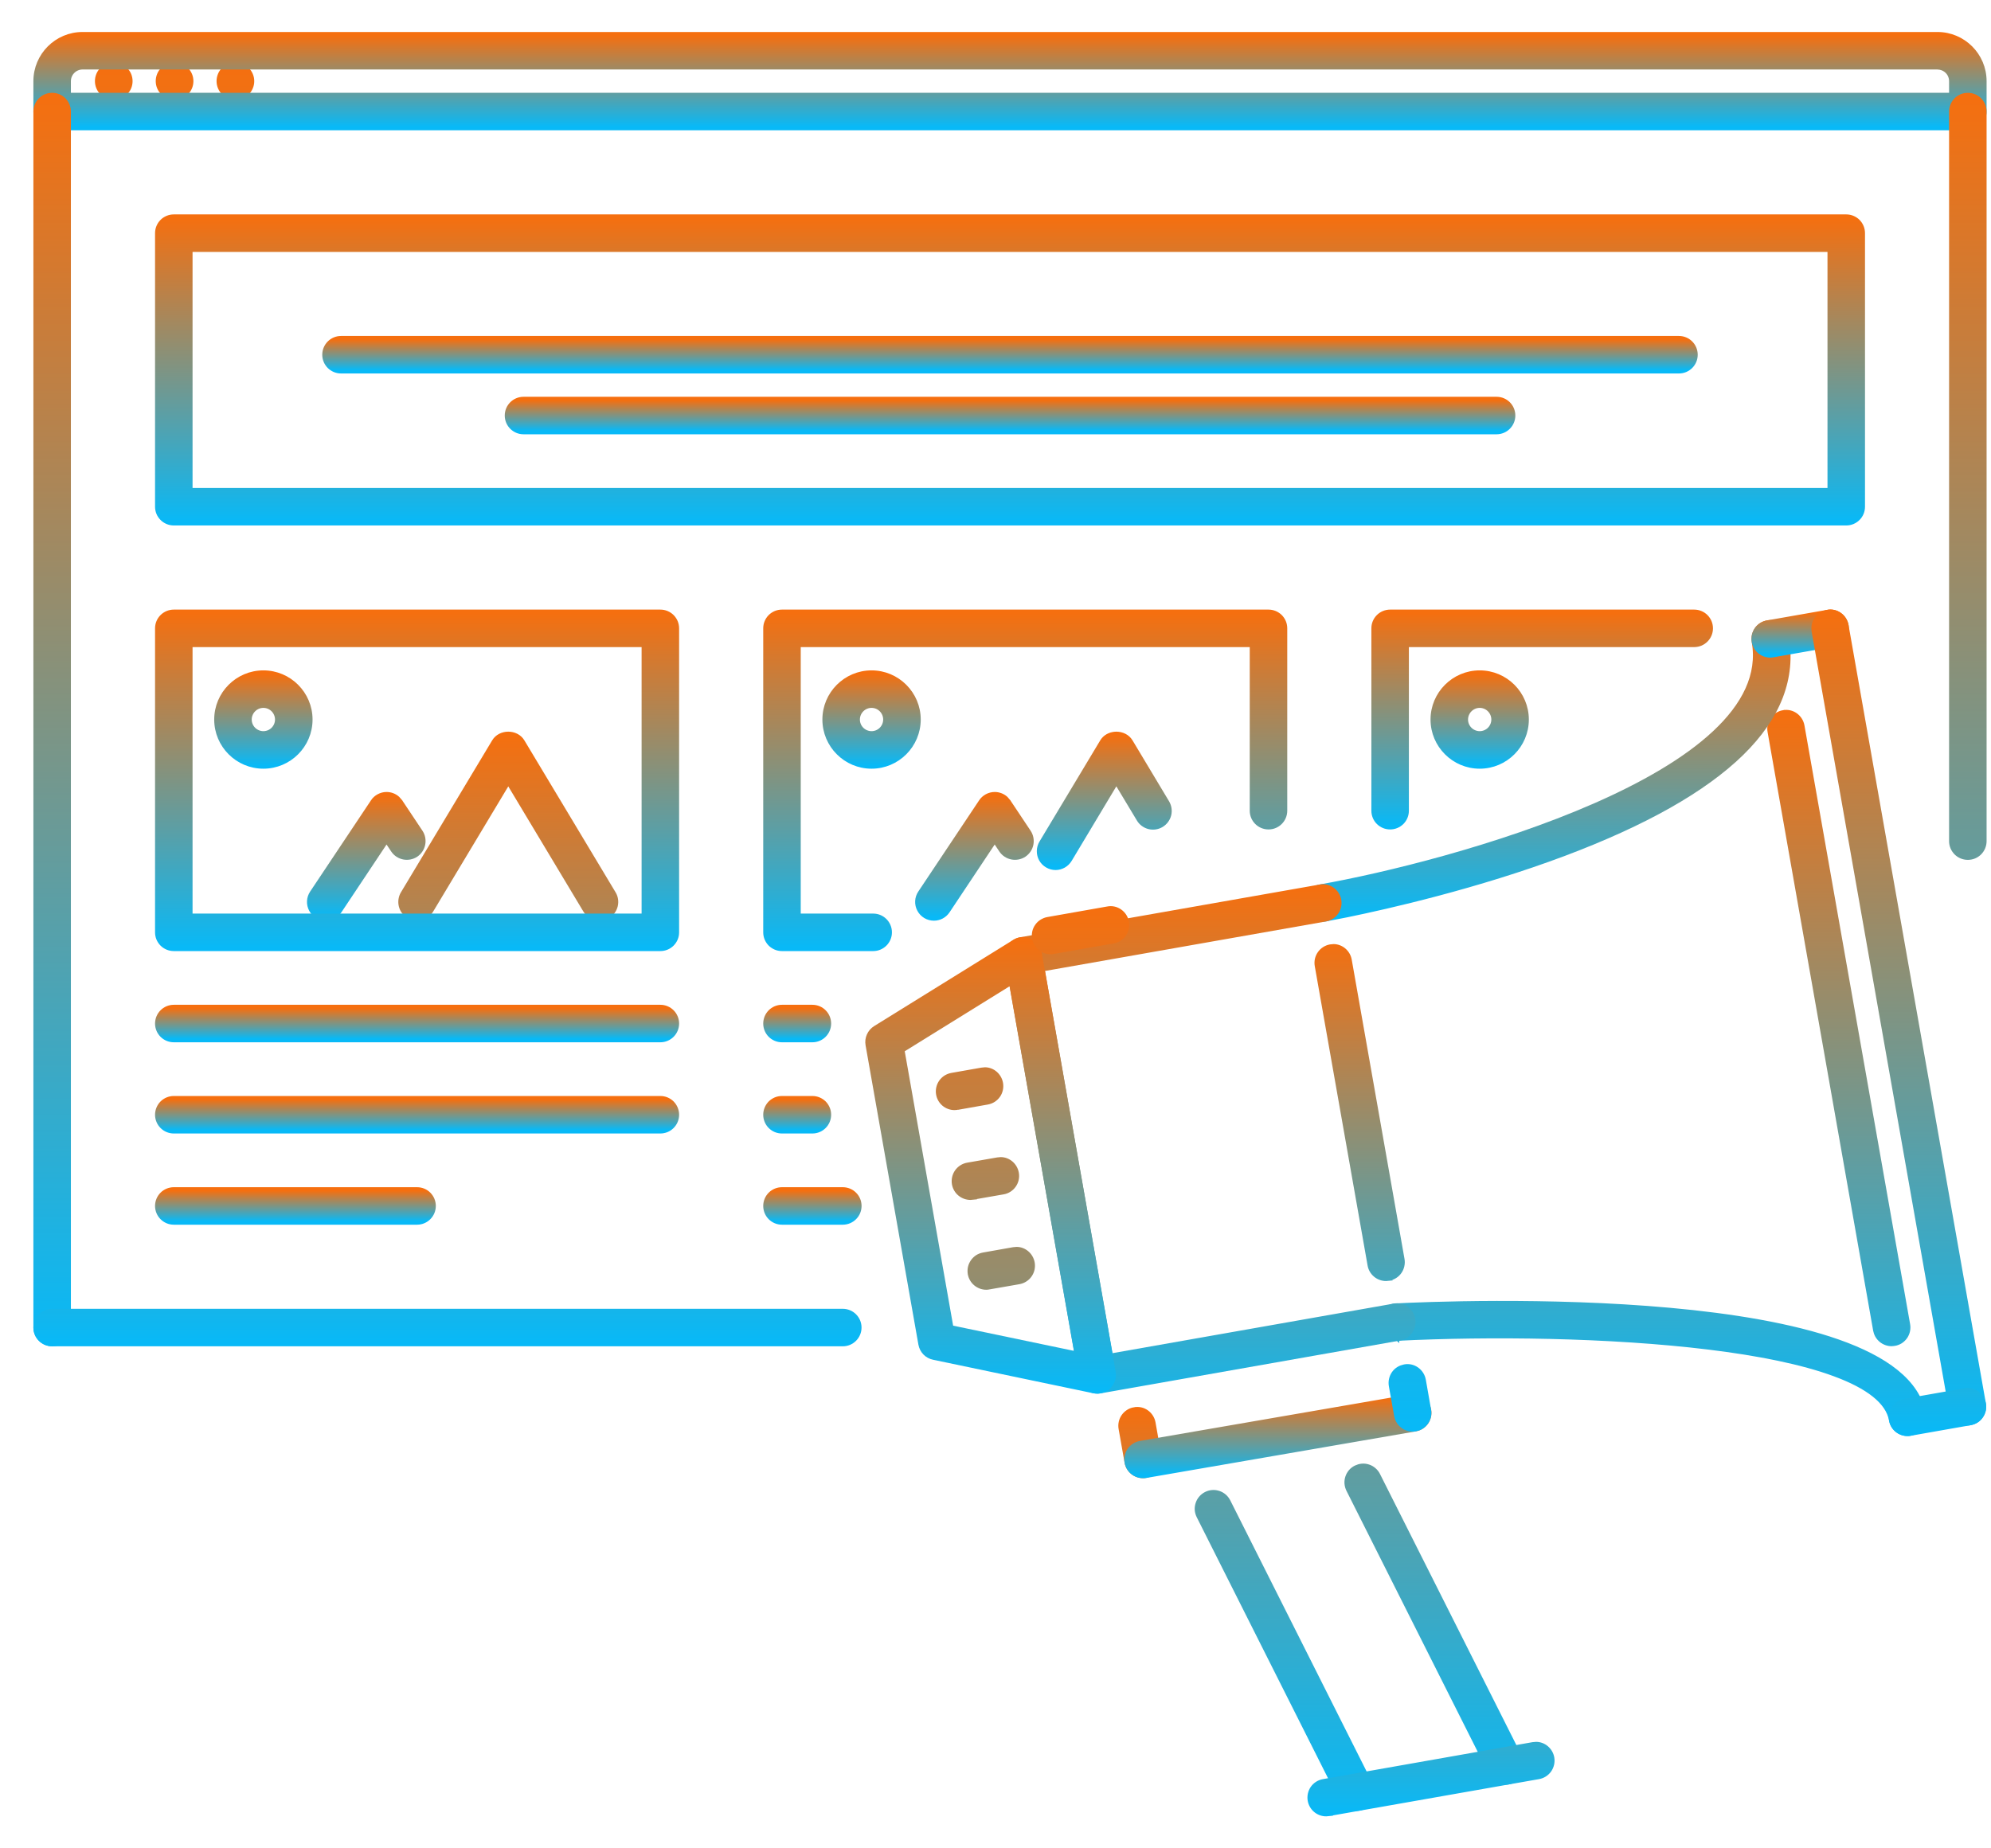 <svg width="56" height="52" viewBox="0 0 56 52" fill="none" xmlns="http://www.w3.org/2000/svg">
<path d="M39.26 36.719C39.984 36.681 43.529 36.53 46.974 36.843C48.696 36.999 50.396 37.272 51.707 37.734C53.014 38.195 53.956 38.852 54.121 39.79C54.133 39.859 54.129 39.93 54.111 39.997C54.093 40.064 54.06 40.127 54.016 40.181C53.971 40.234 53.915 40.277 53.852 40.307C53.788 40.336 53.719 40.351 53.649 40.351C53.537 40.35 53.429 40.311 53.343 40.239C53.257 40.167 53.2 40.066 53.181 39.956C53.135 39.699 52.972 39.464 52.702 39.249C52.432 39.034 52.059 38.843 51.602 38.674C50.689 38.335 49.45 38.089 48.059 37.919C45.277 37.579 41.895 37.542 39.308 37.671L39.309 37.672L39.307 37.671V37.672L39.306 37.671C39.038 37.697 38.819 37.479 38.806 37.22C38.803 37.157 38.812 37.094 38.833 37.035C38.854 36.976 38.887 36.922 38.929 36.875C38.971 36.828 39.022 36.791 39.078 36.764C39.135 36.737 39.197 36.722 39.26 36.719ZM50.151 20.031C50.411 19.977 50.659 20.16 50.704 20.418L53.676 37.263C53.687 37.324 53.685 37.388 53.672 37.449C53.658 37.51 53.633 37.569 53.597 37.62C53.561 37.671 53.515 37.715 53.462 37.749C53.409 37.782 53.35 37.804 53.288 37.815L53.289 37.815L53.205 37.823C53.093 37.823 52.984 37.783 52.898 37.711C52.834 37.657 52.785 37.588 52.757 37.51L52.735 37.429L49.765 20.584C49.754 20.522 49.755 20.459 49.769 20.398C49.782 20.336 49.807 20.278 49.843 20.227C49.879 20.175 49.925 20.132 49.977 20.099C50.03 20.065 50.09 20.041 50.151 20.03V20.031Z" fill="url(#paint0_linear_1069_56986)" stroke="url(#paint1_linear_1069_56986)" stroke-width="0.1"/>
<path d="M49.706 17.504C49.967 17.448 50.216 17.632 50.261 17.89C50.47 19.074 50.039 20.184 48.99 21.209C47.942 22.232 46.275 23.175 44 24.031C41.554 24.952 39.021 25.524 37.893 25.756L37.288 25.874C37.26 25.879 37.232 25.881 37.204 25.881V25.881C37.092 25.881 36.983 25.841 36.898 25.769C36.812 25.697 36.754 25.597 36.734 25.487C36.724 25.425 36.725 25.362 36.738 25.3C36.752 25.239 36.778 25.181 36.813 25.13C36.849 25.078 36.895 25.034 36.948 25.001C37.001 24.967 37.06 24.944 37.122 24.933C38.935 24.613 42.158 23.829 44.843 22.653C46.185 22.065 47.391 21.38 48.217 20.607C49.043 19.835 49.484 18.982 49.32 18.056C49.309 17.995 49.311 17.931 49.324 17.87C49.338 17.809 49.364 17.75 49.399 17.699C49.435 17.648 49.481 17.604 49.534 17.57C49.587 17.537 49.645 17.515 49.706 17.505V17.504Z" fill="url(#paint2_linear_1069_56986)" stroke="url(#paint3_linear_1069_56986)" stroke-width="0.1"/>
<path d="M51.391 17.207C51.651 17.154 51.9 17.335 51.945 17.594C51.956 17.655 51.955 17.719 51.941 17.78C51.928 17.841 51.902 17.9 51.866 17.951C51.83 18.002 51.784 18.046 51.731 18.08C51.678 18.113 51.619 18.137 51.558 18.147L49.874 18.442L49.875 18.443C49.847 18.448 49.819 18.451 49.791 18.451C49.679 18.451 49.57 18.411 49.484 18.339C49.398 18.267 49.34 18.167 49.32 18.056C49.309 17.995 49.311 17.931 49.324 17.87C49.338 17.809 49.363 17.75 49.399 17.699C49.435 17.648 49.481 17.604 49.534 17.57C49.587 17.537 49.646 17.514 49.708 17.503L51.391 17.208V17.207Z" fill="url(#paint4_linear_1069_56986)" stroke="url(#paint5_linear_1069_56986)" stroke-width="0.1"/>
<path d="M51.391 17.207C51.651 17.154 51.899 17.336 51.944 17.594L55.807 39.493C55.818 39.555 55.816 39.618 55.803 39.679C55.789 39.74 55.764 39.798 55.728 39.849C55.693 39.901 55.647 39.945 55.594 39.978C55.567 39.995 55.539 40.01 55.51 40.021L55.42 40.046C55.392 40.051 55.365 40.053 55.337 40.053V40.053C55.225 40.053 55.116 40.013 55.03 39.941C54.944 39.869 54.886 39.769 54.866 39.659L51.004 17.761L50.997 17.667C50.998 17.636 51.001 17.605 51.008 17.574C51.021 17.513 51.047 17.454 51.083 17.403C51.119 17.352 51.165 17.308 51.218 17.274C51.27 17.241 51.329 17.219 51.391 17.208V17.207Z" fill="url(#paint6_linear_1069_56986)" stroke="url(#paint7_linear_1069_56986)" stroke-width="0.1"/>
<path d="M55.253 39.106C55.515 39.053 55.762 39.234 55.808 39.492C55.819 39.554 55.817 39.618 55.804 39.679C55.79 39.74 55.764 39.798 55.728 39.85C55.693 39.901 55.648 39.945 55.595 39.979C55.542 40.012 55.483 40.035 55.421 40.046L53.736 40.343C53.709 40.348 53.681 40.35 53.652 40.35V40.351C53.54 40.351 53.432 40.311 53.346 40.239C53.26 40.166 53.202 40.067 53.183 39.956C53.161 39.832 53.189 39.703 53.262 39.6C53.334 39.496 53.445 39.425 53.569 39.403L55.253 39.106ZM37.121 24.934C37.38 24.882 37.63 25.062 37.676 25.321C37.687 25.382 37.685 25.446 37.672 25.507C37.658 25.568 37.633 25.626 37.597 25.677C37.561 25.728 37.515 25.772 37.462 25.806C37.409 25.84 37.35 25.863 37.288 25.874L29.335 27.276L31.25 38.127L39.202 36.725C39.464 36.672 39.711 36.855 39.756 37.112C39.767 37.174 39.765 37.237 39.752 37.298C39.738 37.359 39.713 37.418 39.677 37.469C39.641 37.52 39.595 37.564 39.542 37.598C39.489 37.632 39.43 37.654 39.368 37.665L30.946 39.151C30.919 39.156 30.89 39.158 30.862 39.157V39.158C30.75 39.158 30.642 39.118 30.556 39.046C30.47 38.974 30.412 38.874 30.393 38.764L28.312 26.972C28.302 26.91 28.303 26.847 28.316 26.785C28.33 26.724 28.356 26.666 28.392 26.614C28.428 26.563 28.474 26.519 28.526 26.486C28.579 26.452 28.638 26.429 28.7 26.418L37.121 24.935V24.934Z" fill="url(#paint8_linear_1069_56986)" stroke="url(#paint9_linear_1069_56986)" stroke-width="0.1"/>
<path d="M28.747 26.413C28.825 26.407 28.903 26.421 28.975 26.453C29.046 26.484 29.108 26.534 29.156 26.595C29.204 26.657 29.236 26.729 29.25 26.806L31.33 38.597C31.344 38.674 31.337 38.753 31.314 38.828C31.302 38.865 31.285 38.9 31.265 38.933L31.192 39.024C31.125 39.088 31.041 39.131 30.951 39.149L30.859 39.158L30.762 39.148L26.253 38.205C26.16 38.186 26.074 38.139 26.008 38.071C25.942 38.002 25.898 37.916 25.881 37.822L24.395 29.399C24.378 29.305 24.39 29.208 24.429 29.122C24.468 29.034 24.532 28.96 24.613 28.91L28.528 26.483C28.595 26.442 28.669 26.418 28.747 26.413ZM25.392 29.551L26.765 37.337L30.267 38.068L28.432 27.666L25.392 29.551ZM37.512 26.61C37.734 26.613 37.93 26.779 37.97 27.005L39.455 35.428C39.466 35.49 39.464 35.553 39.45 35.615C39.437 35.676 39.412 35.734 39.376 35.785C39.34 35.837 39.294 35.881 39.241 35.914C39.188 35.948 39.129 35.97 39.067 35.981L39.068 35.982L38.983 35.99C38.871 35.989 38.763 35.95 38.677 35.877C38.591 35.805 38.534 35.705 38.515 35.595L37.029 27.171C37.018 27.11 37.02 27.046 37.033 26.985C37.047 26.924 37.072 26.866 37.108 26.815C37.144 26.763 37.19 26.72 37.243 26.686C37.296 26.652 37.354 26.63 37.415 26.619L37.512 26.61Z" fill="url(#paint10_linear_1069_56986)" stroke="url(#paint11_linear_1069_56986)" stroke-width="0.1"/>
<path d="M33.916 42.02C34.153 41.899 34.44 41.997 34.558 42.232L38.57 50.21C38.627 50.323 38.636 50.454 38.596 50.574C38.566 50.664 38.51 50.742 38.437 50.799L38.357 50.85C38.324 50.867 38.289 50.88 38.253 50.888L38.143 50.901C38.054 50.901 37.967 50.877 37.892 50.831C37.816 50.784 37.756 50.717 37.716 50.638L33.705 42.662C33.677 42.606 33.659 42.544 33.654 42.482C33.65 42.419 33.658 42.356 33.678 42.297C33.697 42.237 33.728 42.182 33.77 42.134C33.81 42.087 33.86 42.048 33.916 42.02ZM38.307 41.227C38.369 41.222 38.433 41.23 38.492 41.25C38.552 41.269 38.607 41.301 38.654 41.342C38.702 41.383 38.741 41.433 38.769 41.489L42.781 49.466C42.838 49.58 42.846 49.711 42.807 49.831C42.767 49.951 42.681 50.05 42.568 50.107C42.502 50.141 42.428 50.159 42.353 50.159C42.265 50.159 42.178 50.134 42.102 50.087C42.027 50.041 41.967 49.975 41.927 49.896L37.916 41.919C37.888 41.863 37.871 41.801 37.866 41.739C37.861 41.676 37.869 41.614 37.889 41.554C37.908 41.495 37.94 41.44 37.98 41.392C38.021 41.345 38.071 41.306 38.127 41.278L38.215 41.244C38.245 41.235 38.276 41.23 38.307 41.227ZM28.596 35.129C28.819 35.131 29.013 35.3 29.053 35.525C29.064 35.587 29.062 35.65 29.049 35.712C29.035 35.773 29.01 35.831 28.974 35.882C28.938 35.934 28.892 35.978 28.839 36.011C28.786 36.045 28.727 36.068 28.666 36.079L27.823 36.226L27.824 36.227C27.797 36.233 27.768 36.235 27.74 36.235C27.628 36.235 27.52 36.195 27.434 36.123C27.348 36.051 27.29 35.951 27.27 35.84C27.26 35.779 27.261 35.715 27.274 35.654C27.288 35.593 27.314 35.534 27.35 35.483C27.386 35.432 27.431 35.388 27.483 35.354C27.536 35.321 27.596 35.298 27.657 35.287L28.498 35.138L28.596 35.129ZM28.15 32.603C28.374 32.606 28.567 32.773 28.607 33C28.629 33.124 28.601 33.253 28.528 33.356C28.456 33.46 28.344 33.531 28.22 33.552L27.377 33.699L27.378 33.7L27.294 33.708C27.182 33.707 27.073 33.667 26.987 33.595C26.901 33.523 26.844 33.423 26.824 33.312C26.803 33.188 26.831 33.059 26.903 32.956C26.976 32.852 27.087 32.781 27.212 32.759L28.054 32.612L28.15 32.603ZM27.705 30.076C27.929 30.078 28.122 30.247 28.162 30.472C28.173 30.534 28.172 30.598 28.158 30.659C28.145 30.72 28.12 30.778 28.084 30.829C28.048 30.88 28.002 30.924 27.949 30.958C27.896 30.991 27.837 31.014 27.775 31.025L26.933 31.174L26.934 31.174L26.849 31.181C26.737 31.181 26.628 31.142 26.542 31.07C26.456 30.998 26.398 30.897 26.379 30.787C26.368 30.725 26.369 30.662 26.383 30.601C26.396 30.54 26.422 30.482 26.458 30.43C26.494 30.379 26.54 30.335 26.593 30.301C26.646 30.268 26.705 30.245 26.767 30.234L27.607 30.086L27.705 30.076ZM31.149 25.552C31.408 25.499 31.658 25.68 31.704 25.938V25.939C31.726 26.064 31.698 26.192 31.625 26.296C31.552 26.399 31.442 26.47 31.317 26.492L29.633 26.788L29.634 26.789C29.606 26.794 29.578 26.796 29.55 26.796V26.797C29.438 26.796 29.329 26.757 29.243 26.685C29.157 26.613 29.099 26.512 29.079 26.402C29.068 26.34 29.07 26.277 29.083 26.215C29.096 26.154 29.122 26.097 29.158 26.046C29.194 25.994 29.24 25.95 29.293 25.917C29.346 25.883 29.405 25.86 29.467 25.849L31.149 25.552Z" fill="url(#paint12_linear_1069_56986)" stroke="url(#paint13_linear_1069_56986)" stroke-width="0.1"/>
<path d="M43.21 49.054C43.432 49.057 43.627 49.223 43.667 49.449C43.689 49.574 43.66 49.703 43.588 49.807C43.515 49.91 43.405 49.981 43.28 50.003L37.384 51.041L37.385 51.042L37.301 51.05C37.189 51.05 37.08 51.011 36.994 50.938C36.908 50.866 36.851 50.766 36.831 50.655C36.82 50.594 36.822 50.53 36.835 50.469C36.849 50.408 36.873 50.349 36.909 50.298C36.945 50.246 36.991 50.203 37.044 50.169C37.097 50.135 37.156 50.113 37.218 50.102L43.113 49.062L43.21 49.054ZM31.899 39.642C32.162 39.588 32.407 39.771 32.452 40.028L32.619 40.976C32.63 41.037 32.63 41.101 32.616 41.162C32.603 41.223 32.577 41.282 32.541 41.333C32.505 41.384 32.459 41.428 32.406 41.462C32.353 41.495 32.294 41.518 32.232 41.528C32.205 41.534 32.177 41.537 32.149 41.537C32.037 41.537 31.929 41.497 31.843 41.425C31.757 41.353 31.699 41.253 31.68 41.143L31.512 40.194C31.501 40.133 31.502 40.069 31.516 40.008C31.529 39.947 31.555 39.888 31.591 39.837C31.627 39.785 31.673 39.742 31.726 39.708C31.779 39.674 31.838 39.651 31.899 39.641V39.642Z" fill="url(#paint14_linear_1069_56986)" stroke="url(#paint15_linear_1069_56986)" stroke-width="0.1"/>
<path d="M39.654 39.278C39.913 39.232 40.16 39.407 40.205 39.667C40.227 39.792 40.198 39.921 40.125 40.025C40.052 40.128 39.941 40.198 39.816 40.22L32.23 41.531C32.204 41.535 32.176 41.536 32.149 41.536C32.037 41.536 31.929 41.497 31.843 41.425C31.757 41.352 31.699 41.252 31.68 41.141C31.658 41.016 31.687 40.888 31.76 40.784C31.833 40.681 31.944 40.61 32.068 40.588L39.654 39.278Z" fill="url(#paint16_linear_1069_56986)" stroke="url(#paint17_linear_1069_56986)" stroke-width="0.1"/>
<path d="M39.501 38.435C39.759 38.384 40.008 38.565 40.054 38.823L40.202 39.666C40.213 39.727 40.212 39.791 40.198 39.852C40.185 39.913 40.16 39.971 40.124 40.022C40.088 40.074 40.042 40.117 39.989 40.151C39.963 40.168 39.934 40.183 39.905 40.194L39.815 40.218C39.788 40.224 39.76 40.225 39.732 40.225V40.226C39.62 40.226 39.512 40.186 39.426 40.114C39.361 40.06 39.313 39.991 39.284 39.913L39.262 39.832L39.113 38.989C39.102 38.927 39.104 38.864 39.117 38.803C39.131 38.741 39.156 38.683 39.191 38.632C39.227 38.58 39.273 38.536 39.326 38.503C39.353 38.486 39.381 38.472 39.41 38.461L39.501 38.435ZM3.201 1.805C3.465 1.805 3.679 2.019 3.679 2.283C3.679 2.547 3.465 2.76 3.201 2.76C2.938 2.76 2.72 2.548 2.72 2.283C2.72 2.02 2.929 1.805 3.193 1.805H3.201ZM4.912 1.805C5.176 1.806 5.39 2.019 5.39 2.283C5.39 2.547 5.176 2.76 4.912 2.76C4.649 2.76 4.43 2.548 4.43 2.283C4.43 2.02 4.639 1.806 4.903 1.805H4.912ZM6.622 1.805C6.886 1.805 7.101 2.019 7.101 2.283C7.101 2.547 6.886 2.76 6.622 2.76C6.359 2.76 6.141 2.547 6.141 2.283C6.141 2.02 6.35 1.805 6.614 1.805H6.622Z" fill="url(#paint18_linear_1069_56986)" stroke="url(#paint19_linear_1069_56986)" stroke-width="0.1"/>
<path d="M54.494 0.95C55.229 0.95 55.826 1.548 55.826 2.283V3.138C55.826 3.2 55.814 3.263 55.79 3.321C55.766 3.379 55.731 3.431 55.687 3.476C55.642 3.52 55.59 3.555 55.532 3.579C55.474 3.603 55.411 3.615 55.349 3.615H1.467C1.404 3.615 1.342 3.603 1.284 3.579C1.226 3.555 1.173 3.52 1.129 3.476C1.085 3.431 1.049 3.379 1.025 3.321C1.001 3.263 0.989 3.2 0.989 3.138V2.283C0.989 1.548 1.587 0.95 2.322 0.95H54.494ZM2.322 1.905C2.222 1.905 2.125 1.945 2.055 2.016C1.984 2.086 1.944 2.183 1.944 2.283V2.66H54.871V2.283C54.871 2.183 54.831 2.086 54.761 2.016C54.708 1.963 54.64 1.928 54.567 1.913L54.493 1.905H2.322Z" fill="url(#paint20_linear_1069_56986)" stroke="url(#paint21_linear_1069_56986)" stroke-width="0.1"/>
<path d="M1.467 2.661C1.731 2.661 1.944 2.874 1.944 3.138V37.348C1.944 37.411 1.932 37.473 1.908 37.531C1.884 37.589 1.849 37.642 1.805 37.686C1.76 37.73 1.707 37.766 1.649 37.79C1.591 37.813 1.529 37.826 1.467 37.826C1.404 37.826 1.342 37.813 1.284 37.79C1.226 37.766 1.173 37.73 1.129 37.686C1.085 37.642 1.049 37.589 1.025 37.531C1.001 37.473 0.989 37.411 0.989 37.348V3.138C0.989 2.874 1.203 2.661 1.467 2.661ZM55.349 2.661C55.613 2.661 55.826 2.874 55.826 3.138V23.664C55.826 23.726 55.814 23.788 55.79 23.846C55.766 23.904 55.731 23.957 55.687 24.002C55.642 24.046 55.59 24.081 55.532 24.105C55.474 24.129 55.411 24.141 55.349 24.141C55.286 24.141 55.224 24.129 55.166 24.105C55.108 24.081 55.055 24.046 55.011 24.002C54.967 23.957 54.931 23.904 54.907 23.846C54.883 23.788 54.871 23.726 54.871 23.664V3.138C54.871 2.874 55.085 2.661 55.349 2.661Z" fill="url(#paint22_linear_1069_56986)" stroke="url(#paint23_linear_1069_56986)" stroke-width="0.1"/>
<path d="M23.704 36.871C23.968 36.871 24.182 37.084 24.182 37.348C24.182 37.612 23.968 37.826 23.704 37.826H1.467C1.203 37.826 0.989 37.612 0.989 37.348C0.989 37.084 1.203 36.871 1.467 36.871H23.704ZM14.296 20.634C14.454 20.634 14.617 20.706 14.705 20.853L17.271 25.129C17.304 25.182 17.325 25.242 17.334 25.304C17.343 25.366 17.34 25.429 17.325 25.49C17.31 25.551 17.282 25.609 17.245 25.659C17.227 25.684 17.206 25.707 17.183 25.728L17.107 25.784C17.034 25.829 16.949 25.852 16.862 25.852C16.78 25.852 16.699 25.83 16.627 25.79C16.555 25.749 16.495 25.691 16.452 25.62L14.296 22.026L12.14 25.62C12.108 25.674 12.065 25.721 12.015 25.759C11.964 25.796 11.907 25.823 11.846 25.839C11.785 25.854 11.721 25.857 11.659 25.847C11.628 25.843 11.598 25.835 11.568 25.824L11.484 25.784C11.431 25.752 11.384 25.709 11.347 25.659C11.309 25.609 11.282 25.551 11.267 25.49C11.252 25.429 11.249 25.366 11.258 25.304C11.267 25.242 11.288 25.182 11.32 25.129L13.887 20.853C13.975 20.706 14.137 20.634 14.296 20.634Z" fill="url(#paint24_linear_1069_56986)" stroke="url(#paint25_linear_1069_56986)" stroke-width="0.1"/>
<path d="M10.873 22.331C10.993 22.331 11.107 22.376 11.193 22.454L11.271 22.543V22.544L11.84 23.398C11.91 23.503 11.935 23.633 11.91 23.757C11.885 23.881 11.812 23.99 11.707 24.061C11.487 24.205 11.191 24.146 11.045 23.928L10.872 23.669L9.56 25.64C9.516 25.705 9.457 25.759 9.388 25.796C9.318 25.833 9.241 25.852 9.162 25.852C9.076 25.852 8.99 25.829 8.916 25.784C8.842 25.74 8.782 25.676 8.741 25.6C8.701 25.524 8.68 25.438 8.685 25.352C8.689 25.265 8.717 25.181 8.765 25.11L10.476 22.544V22.543C10.519 22.478 10.578 22.425 10.648 22.388C10.717 22.351 10.794 22.331 10.873 22.331Z" fill="url(#paint26_linear_1069_56986)" stroke="url(#paint27_linear_1069_56986)" stroke-width="0.1"/>
<path d="M51.929 6.082C51.991 6.082 52.053 6.094 52.111 6.118C52.169 6.142 52.222 6.177 52.267 6.221C52.311 6.266 52.346 6.319 52.37 6.377C52.394 6.435 52.406 6.497 52.406 6.559V14.256C52.406 14.318 52.394 14.381 52.37 14.439C52.346 14.497 52.311 14.549 52.267 14.593C52.222 14.638 52.169 14.673 52.111 14.697C52.053 14.721 51.991 14.733 51.929 14.733H4.889C4.826 14.733 4.764 14.721 4.706 14.697C4.648 14.673 4.595 14.638 4.551 14.593C4.507 14.549 4.471 14.497 4.447 14.439C4.423 14.381 4.411 14.318 4.411 14.256V6.559C4.411 6.497 4.423 6.435 4.447 6.377C4.471 6.319 4.506 6.266 4.551 6.221C4.595 6.177 4.648 6.142 4.706 6.118C4.764 6.094 4.826 6.082 4.889 6.082H51.929ZM5.366 13.778H51.451V7.037H5.366V13.778Z" fill="url(#paint28_linear_1069_56986)" stroke="url(#paint29_linear_1069_56986)" stroke-width="0.1"/>
<path d="M18.573 17.2C18.636 17.2 18.698 17.212 18.756 17.236C18.814 17.26 18.867 17.295 18.911 17.339C18.955 17.384 18.991 17.437 19.015 17.494C19.038 17.552 19.051 17.614 19.051 17.677V26.23C19.051 26.293 19.039 26.355 19.015 26.413C18.991 26.47 18.955 26.523 18.911 26.568C18.867 26.612 18.814 26.647 18.756 26.671C18.698 26.695 18.636 26.707 18.573 26.707H4.889C4.826 26.707 4.764 26.695 4.706 26.671C4.648 26.647 4.595 26.612 4.551 26.568C4.506 26.523 4.471 26.47 4.447 26.413C4.423 26.355 4.411 26.293 4.411 26.23V17.677C4.411 17.614 4.423 17.552 4.447 17.494C4.471 17.436 4.506 17.384 4.551 17.339C4.595 17.295 4.648 17.26 4.706 17.236C4.764 17.212 4.826 17.2 4.889 17.2H18.573ZM5.366 25.752H18.096V18.155H5.366V25.752Z" fill="url(#paint30_linear_1069_56986)" stroke="url(#paint31_linear_1069_56986)" stroke-width="0.1"/>
<path d="M7.408 18.91C8.143 18.91 8.741 19.508 8.741 20.243C8.741 20.978 8.143 21.576 7.408 21.576C6.673 21.576 6.075 20.978 6.075 20.243C6.075 19.508 6.673 18.91 7.408 18.91ZM7.408 19.865C7.2 19.865 7.03 20.035 7.03 20.243C7.03 20.451 7.2 20.62 7.408 20.62C7.616 20.62 7.785 20.451 7.785 20.243C7.785 20.035 7.616 19.865 7.408 19.865Z" fill="url(#paint32_linear_1069_56986)" stroke="url(#paint33_linear_1069_56986)" stroke-width="0.1"/>
<path d="M47.224 9.502C47.487 9.502 47.701 9.716 47.701 9.98C47.701 10.243 47.487 10.457 47.224 10.457H9.592C9.328 10.457 9.114 10.243 9.114 9.98C9.114 9.716 9.328 9.502 9.592 9.502H47.224Z" fill="url(#paint34_linear_1069_56986)" stroke="url(#paint35_linear_1069_56986)" stroke-width="0.1"/>
<path d="M42.094 11.213C42.358 11.213 42.571 11.426 42.571 11.69C42.571 11.954 42.357 12.168 42.093 12.168H14.725C14.461 12.168 14.247 11.954 14.247 11.69C14.247 11.426 14.461 11.213 14.725 11.213H42.094Z" fill="url(#paint36_linear_1069_56986)" stroke="url(#paint37_linear_1069_56986)" stroke-width="0.1"/>
<path d="M18.573 28.318C18.837 28.318 19.051 28.532 19.051 28.796C19.051 29.059 18.837 29.273 18.573 29.273H4.889C4.625 29.273 4.411 29.06 4.411 28.796C4.411 28.532 4.625 28.318 4.889 28.318H18.573Z" fill="url(#paint38_linear_1069_56986)" stroke="url(#paint39_linear_1069_56986)" stroke-width="0.1"/>
<path d="M18.573 30.884C18.636 30.884 18.698 30.896 18.756 30.92C18.814 30.944 18.867 30.979 18.911 31.023C18.955 31.068 18.991 31.121 19.015 31.179C19.038 31.237 19.051 31.299 19.051 31.361C19.051 31.424 19.039 31.486 19.015 31.544C18.991 31.602 18.955 31.655 18.911 31.699C18.867 31.744 18.814 31.779 18.756 31.803C18.698 31.827 18.636 31.839 18.573 31.839H4.889C4.826 31.839 4.764 31.827 4.706 31.803C4.648 31.779 4.595 31.744 4.551 31.699C4.506 31.655 4.471 31.602 4.447 31.544C4.423 31.486 4.411 31.424 4.411 31.361C4.411 31.299 4.423 31.237 4.447 31.179C4.471 31.121 4.506 31.068 4.551 31.023C4.595 30.979 4.648 30.944 4.706 30.92C4.764 30.896 4.826 30.884 4.889 30.884H18.573Z" fill="url(#paint40_linear_1069_56986)" stroke="url(#paint41_linear_1069_56986)" stroke-width="0.1"/>
<path d="M11.73 33.45C11.995 33.45 12.208 33.663 12.208 33.927C12.208 34.191 11.994 34.405 11.73 34.405H4.889C4.625 34.405 4.411 34.191 4.411 33.927C4.411 33.663 4.625 33.45 4.889 33.45H11.73Z" fill="url(#paint42_linear_1069_56986)" stroke="url(#paint43_linear_1069_56986)" stroke-width="0.1"/>
<path d="M31.399 20.634C31.558 20.634 31.721 20.706 31.81 20.853L32.838 22.567C32.903 22.676 32.923 22.806 32.893 22.928C32.862 23.051 32.783 23.157 32.675 23.222C32.621 23.255 32.561 23.276 32.499 23.285C32.437 23.294 32.374 23.291 32.313 23.276C32.253 23.261 32.195 23.233 32.145 23.196C32.094 23.159 32.052 23.112 32.02 23.058L31.399 22.025L30.099 24.194C30.056 24.265 29.997 24.323 29.925 24.364C29.853 24.405 29.772 24.427 29.689 24.427C29.605 24.427 29.522 24.404 29.449 24.361C29.376 24.319 29.315 24.258 29.273 24.184C29.232 24.111 29.211 24.027 29.212 23.943C29.213 23.859 29.236 23.775 29.279 23.703L30.99 20.853L31.026 20.802C31.119 20.689 31.261 20.635 31.399 20.634Z" fill="url(#paint44_linear_1069_56986)" stroke="url(#paint45_linear_1069_56986)" stroke-width="0.1"/>
<path d="M27.979 22.331C28.098 22.331 28.212 22.376 28.299 22.454L28.376 22.543V22.544L28.945 23.398C29.015 23.503 29.041 23.633 29.016 23.757C28.991 23.881 28.918 23.99 28.812 24.061C28.592 24.205 28.296 24.146 28.15 23.928L27.977 23.669L26.665 25.64C26.621 25.705 26.562 25.759 26.493 25.796C26.424 25.833 26.346 25.852 26.268 25.852C26.181 25.852 26.096 25.829 26.021 25.784C25.948 25.74 25.887 25.676 25.847 25.6C25.806 25.524 25.786 25.438 25.79 25.352C25.794 25.265 25.822 25.181 25.87 25.11L27.581 22.544V22.543C27.625 22.478 27.684 22.425 27.753 22.388C27.822 22.351 27.9 22.331 27.979 22.331Z" fill="url(#paint46_linear_1069_56986)" stroke="url(#paint47_linear_1069_56986)" stroke-width="0.1"/>
<path d="M35.679 17.2C35.741 17.2 35.803 17.212 35.861 17.236C35.919 17.26 35.972 17.295 36.017 17.339C36.061 17.384 36.096 17.437 36.12 17.494C36.144 17.552 36.156 17.614 36.156 17.677V22.808C36.156 23.072 35.943 23.285 35.679 23.285C35.415 23.285 35.201 23.072 35.201 22.808V18.155H22.472V25.752H24.56C24.824 25.752 25.037 25.966 25.037 26.23C25.037 26.494 24.823 26.707 24.56 26.707H21.994C21.931 26.707 21.869 26.695 21.811 26.671C21.754 26.647 21.701 26.612 21.656 26.568C21.612 26.523 21.577 26.47 21.553 26.413C21.529 26.355 21.517 26.293 21.517 26.23V17.677C21.517 17.614 21.529 17.552 21.553 17.494C21.577 17.436 21.612 17.384 21.656 17.339C21.701 17.295 21.754 17.26 21.811 17.236C21.869 17.212 21.931 17.2 21.994 17.2H35.679Z" fill="url(#paint48_linear_1069_56986)" stroke="url(#paint49_linear_1069_56986)" stroke-width="0.1"/>
<path d="M24.514 18.91C25.248 18.91 25.847 19.508 25.847 20.243C25.846 20.978 25.248 21.576 24.514 21.576C23.779 21.576 23.181 20.978 23.181 20.243C23.181 19.508 23.779 18.91 24.514 18.91ZM24.514 19.865C24.305 19.865 24.136 20.035 24.136 20.243C24.136 20.451 24.305 20.62 24.514 20.62C24.722 20.62 24.89 20.451 24.891 20.243C24.891 20.035 24.722 19.865 24.514 19.865Z" fill="url(#paint50_linear_1069_56986)" stroke="url(#paint51_linear_1069_56986)" stroke-width="0.1"/>
<path d="M22.85 28.318C23.113 28.318 23.327 28.532 23.327 28.796C23.327 29.059 23.113 29.273 22.85 29.273H21.994C21.73 29.273 21.517 29.06 21.517 28.796C21.517 28.532 21.73 28.318 21.994 28.318H22.85Z" fill="url(#paint52_linear_1069_56986)" stroke="url(#paint53_linear_1069_56986)" stroke-width="0.1"/>
<path d="M22.85 30.884C22.912 30.884 22.974 30.896 23.032 30.92C23.09 30.944 23.143 30.979 23.188 31.023C23.232 31.068 23.267 31.121 23.291 31.179C23.315 31.237 23.327 31.299 23.327 31.361C23.327 31.424 23.315 31.486 23.291 31.544C23.267 31.602 23.232 31.655 23.188 31.699C23.143 31.744 23.09 31.779 23.032 31.803C22.974 31.827 22.912 31.839 22.85 31.839H21.994C21.931 31.839 21.869 31.827 21.811 31.803C21.754 31.779 21.701 31.744 21.656 31.699C21.612 31.655 21.577 31.602 21.553 31.544C21.529 31.486 21.517 31.424 21.517 31.361C21.517 31.299 21.529 31.237 21.553 31.179C21.577 31.121 21.612 31.068 21.656 31.023C21.701 30.979 21.754 30.944 21.811 30.92C21.869 30.896 21.931 30.884 21.994 30.884H22.85Z" fill="url(#paint54_linear_1069_56986)" stroke="url(#paint55_linear_1069_56986)" stroke-width="0.1"/>
<path d="M23.705 33.45C23.969 33.45 24.183 33.663 24.183 33.927C24.183 34.191 23.969 34.404 23.705 34.405H21.994C21.73 34.405 21.517 34.191 21.517 33.927C21.517 33.663 21.73 33.45 21.994 33.45H23.705Z" fill="url(#paint56_linear_1069_56986)" stroke="url(#paint57_linear_1069_56986)" stroke-width="0.1"/>
<path d="M47.652 17.2C47.916 17.2 48.13 17.413 48.13 17.677C48.13 17.941 47.916 18.155 47.652 18.155H39.577V22.808C39.577 22.871 39.565 22.933 39.541 22.991C39.517 23.049 39.482 23.101 39.438 23.146C39.393 23.19 39.34 23.225 39.282 23.249C39.224 23.273 39.162 23.285 39.1 23.285C39.037 23.285 38.975 23.273 38.917 23.249C38.859 23.225 38.806 23.19 38.762 23.146C38.717 23.102 38.682 23.049 38.658 22.991C38.634 22.933 38.622 22.871 38.622 22.808V17.677C38.622 17.614 38.634 17.552 38.658 17.494C38.682 17.436 38.717 17.384 38.762 17.339C38.806 17.295 38.859 17.26 38.917 17.236C38.975 17.212 39.037 17.2 39.1 17.2H47.652Z" fill="url(#paint58_linear_1069_56986)" stroke="url(#paint59_linear_1069_56986)" stroke-width="0.1"/>
<path d="M41.619 18.91C42.354 18.91 42.951 19.508 42.951 20.243C42.951 20.978 42.354 21.576 41.619 21.576C40.884 21.576 40.286 20.978 40.286 20.243C40.286 19.508 40.884 18.91 41.619 18.91ZM41.619 19.865C41.411 19.865 41.241 20.035 41.241 20.243C41.241 20.451 41.411 20.62 41.619 20.62C41.827 20.62 41.996 20.451 41.996 20.243C41.996 20.035 41.827 19.865 41.619 19.865Z" fill="url(#paint60_linear_1069_56986)" stroke="url(#paint61_linear_1069_56986)" stroke-width="0.1"/>
<defs>
<linearGradient id="paint0_linear_1069_56986" x1="46.467" y1="20.071" x2="46.467" y2="40.301" gradientUnits="userSpaceOnUse">
<stop stop-color="#F56F0F"/>
<stop offset="1" stop-color="#08B9F7"/>
</linearGradient>
<linearGradient id="paint1_linear_1069_56986" x1="46.467" y1="20.071" x2="46.467" y2="40.301" gradientUnits="userSpaceOnUse">
<stop stop-color="#F56F0F"/>
<stop offset="1" stop-color="#08B9F7"/>
</linearGradient>
<linearGradient id="paint2_linear_1069_56986" x1="43.52" y1="17.544" x2="43.52" y2="25.831" gradientUnits="userSpaceOnUse">
<stop stop-color="#F56F0F"/>
<stop offset="1" stop-color="#08B9F7"/>
</linearGradient>
<linearGradient id="paint3_linear_1069_56986" x1="43.52" y1="17.544" x2="43.52" y2="25.831" gradientUnits="userSpaceOnUse">
<stop stop-color="#F56F0F"/>
<stop offset="1" stop-color="#08B9F7"/>
</linearGradient>
<linearGradient id="paint4_linear_1069_56986" x1="50.633" y1="17.248" x2="50.633" y2="18.401" gradientUnits="userSpaceOnUse">
<stop stop-color="#F56F0F"/>
<stop offset="1" stop-color="#08B9F7"/>
</linearGradient>
<linearGradient id="paint5_linear_1069_56986" x1="50.633" y1="17.248" x2="50.633" y2="18.401" gradientUnits="userSpaceOnUse">
<stop stop-color="#F56F0F"/>
<stop offset="1" stop-color="#08B9F7"/>
</linearGradient>
<linearGradient id="paint6_linear_1069_56986" x1="53.406" y1="17.248" x2="53.406" y2="40.004" gradientUnits="userSpaceOnUse">
<stop stop-color="#F56F0F"/>
<stop offset="1" stop-color="#08B9F7"/>
</linearGradient>
<linearGradient id="paint7_linear_1069_56986" x1="53.406" y1="17.248" x2="53.406" y2="40.004" gradientUnits="userSpaceOnUse">
<stop stop-color="#F56F0F"/>
<stop offset="1" stop-color="#08B9F7"/>
</linearGradient>
<linearGradient id="paint8_linear_1069_56986" x1="42.06" y1="24.975" x2="42.06" y2="40.301" gradientUnits="userSpaceOnUse">
<stop stop-color="#F56F0F"/>
<stop offset="1" stop-color="#08B9F7"/>
</linearGradient>
<linearGradient id="paint9_linear_1069_56986" x1="42.06" y1="24.975" x2="42.06" y2="40.301" gradientUnits="userSpaceOnUse">
<stop stop-color="#F56F0F"/>
<stop offset="1" stop-color="#08B9F7"/>
</linearGradient>
<linearGradient id="paint10_linear_1069_56986" x1="31.925" y1="26.461" x2="31.925" y2="39.108" gradientUnits="userSpaceOnUse">
<stop stop-color="#F56F0F"/>
<stop offset="1" stop-color="#08B9F7"/>
</linearGradient>
<linearGradient id="paint11_linear_1069_56986" x1="31.925" y1="26.461" x2="31.925" y2="39.108" gradientUnits="userSpaceOnUse">
<stop stop-color="#F56F0F"/>
<stop offset="1" stop-color="#08B9F7"/>
</linearGradient>
<linearGradient id="paint12_linear_1069_56986" x1="34.602" y1="25.592" x2="34.602" y2="50.851" gradientUnits="userSpaceOnUse">
<stop stop-color="#F56F0F"/>
<stop offset="1" stop-color="#08B9F7"/>
</linearGradient>
<linearGradient id="paint13_linear_1069_56986" x1="34.602" y1="25.592" x2="34.602" y2="50.851" gradientUnits="userSpaceOnUse">
<stop stop-color="#F56F0F"/>
<stop offset="1" stop-color="#08B9F7"/>
</linearGradient>
<linearGradient id="paint14_linear_1069_56986" x1="37.59" y1="39.682" x2="37.59" y2="51" gradientUnits="userSpaceOnUse">
<stop stop-color="#F56F0F"/>
<stop offset="1" stop-color="#08B9F7"/>
</linearGradient>
<linearGradient id="paint15_linear_1069_56986" x1="37.59" y1="39.682" x2="37.59" y2="51" gradientUnits="userSpaceOnUse">
<stop stop-color="#F56F0F"/>
<stop offset="1" stop-color="#08B9F7"/>
</linearGradient>
<linearGradient id="paint16_linear_1069_56986" x1="35.943" y1="39.321" x2="35.943" y2="41.487" gradientUnits="userSpaceOnUse">
<stop stop-color="#F56F0F"/>
<stop offset="1" stop-color="#08B9F7"/>
</linearGradient>
<linearGradient id="paint17_linear_1069_56986" x1="35.943" y1="39.321" x2="35.943" y2="41.487" gradientUnits="userSpaceOnUse">
<stop stop-color="#F56F0F"/>
<stop offset="1" stop-color="#08B9F7"/>
</linearGradient>
<linearGradient id="paint18_linear_1069_56986" x1="21.465" y1="1.855" x2="21.465" y2="40.176" gradientUnits="userSpaceOnUse">
<stop stop-color="#F56F0F"/>
<stop offset="1" stop-color="#08B9F7"/>
</linearGradient>
<linearGradient id="paint19_linear_1069_56986" x1="21.465" y1="1.855" x2="21.465" y2="40.176" gradientUnits="userSpaceOnUse">
<stop stop-color="#F56F0F"/>
<stop offset="1" stop-color="#08B9F7"/>
</linearGradient>
<linearGradient id="paint20_linear_1069_56986" x1="28.408" y1="1" x2="28.408" y2="3.566" gradientUnits="userSpaceOnUse">
<stop stop-color="#F56F0F"/>
<stop offset="1" stop-color="#08B9F7"/>
</linearGradient>
<linearGradient id="paint21_linear_1069_56986" x1="28.408" y1="1" x2="28.408" y2="3.566" gradientUnits="userSpaceOnUse">
<stop stop-color="#F56F0F"/>
<stop offset="1" stop-color="#08B9F7"/>
</linearGradient>
<linearGradient id="paint22_linear_1069_56986" x1="28.408" y1="2.71" x2="28.408" y2="37.776" gradientUnits="userSpaceOnUse">
<stop stop-color="#F56F0F"/>
<stop offset="1" stop-color="#08B9F7"/>
</linearGradient>
<linearGradient id="paint23_linear_1069_56986" x1="28.408" y1="2.71" x2="28.408" y2="37.776" gradientUnits="userSpaceOnUse">
<stop stop-color="#F56F0F"/>
<stop offset="1" stop-color="#08B9F7"/>
</linearGradient>
<linearGradient id="paint24_linear_1069_56986" x1="12.585" y1="20.684" x2="12.585" y2="37.776" gradientUnits="userSpaceOnUse">
<stop stop-color="#F56F0F"/>
<stop offset="1" stop-color="#08B9F7"/>
</linearGradient>
<linearGradient id="paint25_linear_1069_56986" x1="12.585" y1="20.684" x2="12.585" y2="37.776" gradientUnits="userSpaceOnUse">
<stop stop-color="#F56F0F"/>
<stop offset="1" stop-color="#08B9F7"/>
</linearGradient>
<linearGradient id="paint26_linear_1069_56986" x1="10.302" y1="22.381" x2="10.302" y2="25.802" gradientUnits="userSpaceOnUse">
<stop stop-color="#F56F0F"/>
<stop offset="1" stop-color="#08B9F7"/>
</linearGradient>
<linearGradient id="paint27_linear_1069_56986" x1="10.302" y1="22.381" x2="10.302" y2="25.802" gradientUnits="userSpaceOnUse">
<stop stop-color="#F56F0F"/>
<stop offset="1" stop-color="#08B9F7"/>
</linearGradient>
<linearGradient id="paint28_linear_1069_56986" x1="28.409" y1="6.132" x2="28.409" y2="14.684" gradientUnits="userSpaceOnUse">
<stop stop-color="#F56F0F"/>
<stop offset="1" stop-color="#08B9F7"/>
</linearGradient>
<linearGradient id="paint29_linear_1069_56986" x1="28.409" y1="6.132" x2="28.409" y2="14.684" gradientUnits="userSpaceOnUse">
<stop stop-color="#F56F0F"/>
<stop offset="1" stop-color="#08B9F7"/>
</linearGradient>
<linearGradient id="paint30_linear_1069_56986" x1="11.731" y1="17.249" x2="11.731" y2="26.657" gradientUnits="userSpaceOnUse">
<stop stop-color="#F56F0F"/>
<stop offset="1" stop-color="#08B9F7"/>
</linearGradient>
<linearGradient id="paint31_linear_1069_56986" x1="11.731" y1="17.249" x2="11.731" y2="26.657" gradientUnits="userSpaceOnUse">
<stop stop-color="#F56F0F"/>
<stop offset="1" stop-color="#08B9F7"/>
</linearGradient>
<linearGradient id="paint32_linear_1069_56986" x1="7.408" y1="18.96" x2="7.408" y2="21.526" gradientUnits="userSpaceOnUse">
<stop stop-color="#F56F0F"/>
<stop offset="1" stop-color="#08B9F7"/>
</linearGradient>
<linearGradient id="paint33_linear_1069_56986" x1="7.408" y1="18.96" x2="7.408" y2="21.526" gradientUnits="userSpaceOnUse">
<stop stop-color="#F56F0F"/>
<stop offset="1" stop-color="#08B9F7"/>
</linearGradient>
<linearGradient id="paint34_linear_1069_56986" x1="28.408" y1="9.552" x2="28.408" y2="10.407" gradientUnits="userSpaceOnUse">
<stop stop-color="#F56F0F"/>
<stop offset="1" stop-color="#08B9F7"/>
</linearGradient>
<linearGradient id="paint35_linear_1069_56986" x1="28.408" y1="9.552" x2="28.408" y2="10.407" gradientUnits="userSpaceOnUse">
<stop stop-color="#F56F0F"/>
<stop offset="1" stop-color="#08B9F7"/>
</linearGradient>
<linearGradient id="paint36_linear_1069_56986" x1="28.409" y1="11.262" x2="28.409" y2="12.118" gradientUnits="userSpaceOnUse">
<stop stop-color="#F56F0F"/>
<stop offset="1" stop-color="#08B9F7"/>
</linearGradient>
<linearGradient id="paint37_linear_1069_56986" x1="28.409" y1="11.262" x2="28.409" y2="12.118" gradientUnits="userSpaceOnUse">
<stop stop-color="#F56F0F"/>
<stop offset="1" stop-color="#08B9F7"/>
</linearGradient>
<linearGradient id="paint38_linear_1069_56986" x1="11.731" y1="28.368" x2="11.731" y2="29.223" gradientUnits="userSpaceOnUse">
<stop stop-color="#F56F0F"/>
<stop offset="1" stop-color="#08B9F7"/>
</linearGradient>
<linearGradient id="paint39_linear_1069_56986" x1="11.731" y1="28.368" x2="11.731" y2="29.223" gradientUnits="userSpaceOnUse">
<stop stop-color="#F56F0F"/>
<stop offset="1" stop-color="#08B9F7"/>
</linearGradient>
<linearGradient id="paint40_linear_1069_56986" x1="11.731" y1="30.934" x2="11.731" y2="31.789" gradientUnits="userSpaceOnUse">
<stop stop-color="#F56F0F"/>
<stop offset="1" stop-color="#08B9F7"/>
</linearGradient>
<linearGradient id="paint41_linear_1069_56986" x1="11.731" y1="30.934" x2="11.731" y2="31.789" gradientUnits="userSpaceOnUse">
<stop stop-color="#F56F0F"/>
<stop offset="1" stop-color="#08B9F7"/>
</linearGradient>
<linearGradient id="paint42_linear_1069_56986" x1="8.31" y1="33.499" x2="8.31" y2="34.355" gradientUnits="userSpaceOnUse">
<stop stop-color="#F56F0F"/>
<stop offset="1" stop-color="#08B9F7"/>
</linearGradient>
<linearGradient id="paint43_linear_1069_56986" x1="8.31" y1="33.499" x2="8.31" y2="34.355" gradientUnits="userSpaceOnUse">
<stop stop-color="#F56F0F"/>
<stop offset="1" stop-color="#08B9F7"/>
</linearGradient>
<linearGradient id="paint44_linear_1069_56986" x1="31.059" y1="20.684" x2="31.059" y2="24.376" gradientUnits="userSpaceOnUse">
<stop stop-color="#F56F0F"/>
<stop offset="1" stop-color="#08B9F7"/>
</linearGradient>
<linearGradient id="paint45_linear_1069_56986" x1="31.059" y1="20.684" x2="31.059" y2="24.376" gradientUnits="userSpaceOnUse">
<stop stop-color="#F56F0F"/>
<stop offset="1" stop-color="#08B9F7"/>
</linearGradient>
<linearGradient id="paint46_linear_1069_56986" x1="27.407" y1="22.381" x2="27.407" y2="25.802" gradientUnits="userSpaceOnUse">
<stop stop-color="#F56F0F"/>
<stop offset="1" stop-color="#08B9F7"/>
</linearGradient>
<linearGradient id="paint47_linear_1069_56986" x1="27.407" y1="22.381" x2="27.407" y2="25.802" gradientUnits="userSpaceOnUse">
<stop stop-color="#F56F0F"/>
<stop offset="1" stop-color="#08B9F7"/>
</linearGradient>
<linearGradient id="paint48_linear_1069_56986" x1="28.836" y1="17.249" x2="28.836" y2="26.657" gradientUnits="userSpaceOnUse">
<stop stop-color="#F56F0F"/>
<stop offset="1" stop-color="#08B9F7"/>
</linearGradient>
<linearGradient id="paint49_linear_1069_56986" x1="28.836" y1="17.249" x2="28.836" y2="26.657" gradientUnits="userSpaceOnUse">
<stop stop-color="#F56F0F"/>
<stop offset="1" stop-color="#08B9F7"/>
</linearGradient>
<linearGradient id="paint50_linear_1069_56986" x1="24.513" y1="18.96" x2="24.513" y2="21.526" gradientUnits="userSpaceOnUse">
<stop stop-color="#F56F0F"/>
<stop offset="1" stop-color="#08B9F7"/>
</linearGradient>
<linearGradient id="paint51_linear_1069_56986" x1="24.513" y1="18.96" x2="24.513" y2="21.526" gradientUnits="userSpaceOnUse">
<stop stop-color="#F56F0F"/>
<stop offset="1" stop-color="#08B9F7"/>
</linearGradient>
<linearGradient id="paint52_linear_1069_56986" x1="22.422" y1="28.368" x2="22.422" y2="29.223" gradientUnits="userSpaceOnUse">
<stop stop-color="#F56F0F"/>
<stop offset="1" stop-color="#08B9F7"/>
</linearGradient>
<linearGradient id="paint53_linear_1069_56986" x1="22.422" y1="28.368" x2="22.422" y2="29.223" gradientUnits="userSpaceOnUse">
<stop stop-color="#F56F0F"/>
<stop offset="1" stop-color="#08B9F7"/>
</linearGradient>
<linearGradient id="paint54_linear_1069_56986" x1="22.422" y1="30.934" x2="22.422" y2="31.789" gradientUnits="userSpaceOnUse">
<stop stop-color="#F56F0F"/>
<stop offset="1" stop-color="#08B9F7"/>
</linearGradient>
<linearGradient id="paint55_linear_1069_56986" x1="22.422" y1="30.934" x2="22.422" y2="31.789" gradientUnits="userSpaceOnUse">
<stop stop-color="#F56F0F"/>
<stop offset="1" stop-color="#08B9F7"/>
</linearGradient>
<linearGradient id="paint56_linear_1069_56986" x1="22.849" y1="33.499" x2="22.849" y2="34.355" gradientUnits="userSpaceOnUse">
<stop stop-color="#F56F0F"/>
<stop offset="1" stop-color="#08B9F7"/>
</linearGradient>
<linearGradient id="paint57_linear_1069_56986" x1="22.849" y1="33.499" x2="22.849" y2="34.355" gradientUnits="userSpaceOnUse">
<stop stop-color="#F56F0F"/>
<stop offset="1" stop-color="#08B9F7"/>
</linearGradient>
<linearGradient id="paint58_linear_1069_56986" x1="43.376" y1="17.249" x2="43.376" y2="23.235" gradientUnits="userSpaceOnUse">
<stop stop-color="#F56F0F"/>
<stop offset="1" stop-color="#08B9F7"/>
</linearGradient>
<linearGradient id="paint59_linear_1069_56986" x1="43.376" y1="17.249" x2="43.376" y2="23.235" gradientUnits="userSpaceOnUse">
<stop stop-color="#F56F0F"/>
<stop offset="1" stop-color="#08B9F7"/>
</linearGradient>
<linearGradient id="paint60_linear_1069_56986" x1="41.619" y1="18.96" x2="41.619" y2="21.526" gradientUnits="userSpaceOnUse">
<stop stop-color="#F56F0F"/>
<stop offset="1" stop-color="#08B9F7"/>
</linearGradient>
<linearGradient id="paint61_linear_1069_56986" x1="41.619" y1="18.96" x2="41.619" y2="21.526" gradientUnits="userSpaceOnUse">
<stop stop-color="#F56F0F"/>
<stop offset="1" stop-color="#08B9F7"/>
</linearGradient>
</defs>
</svg>
